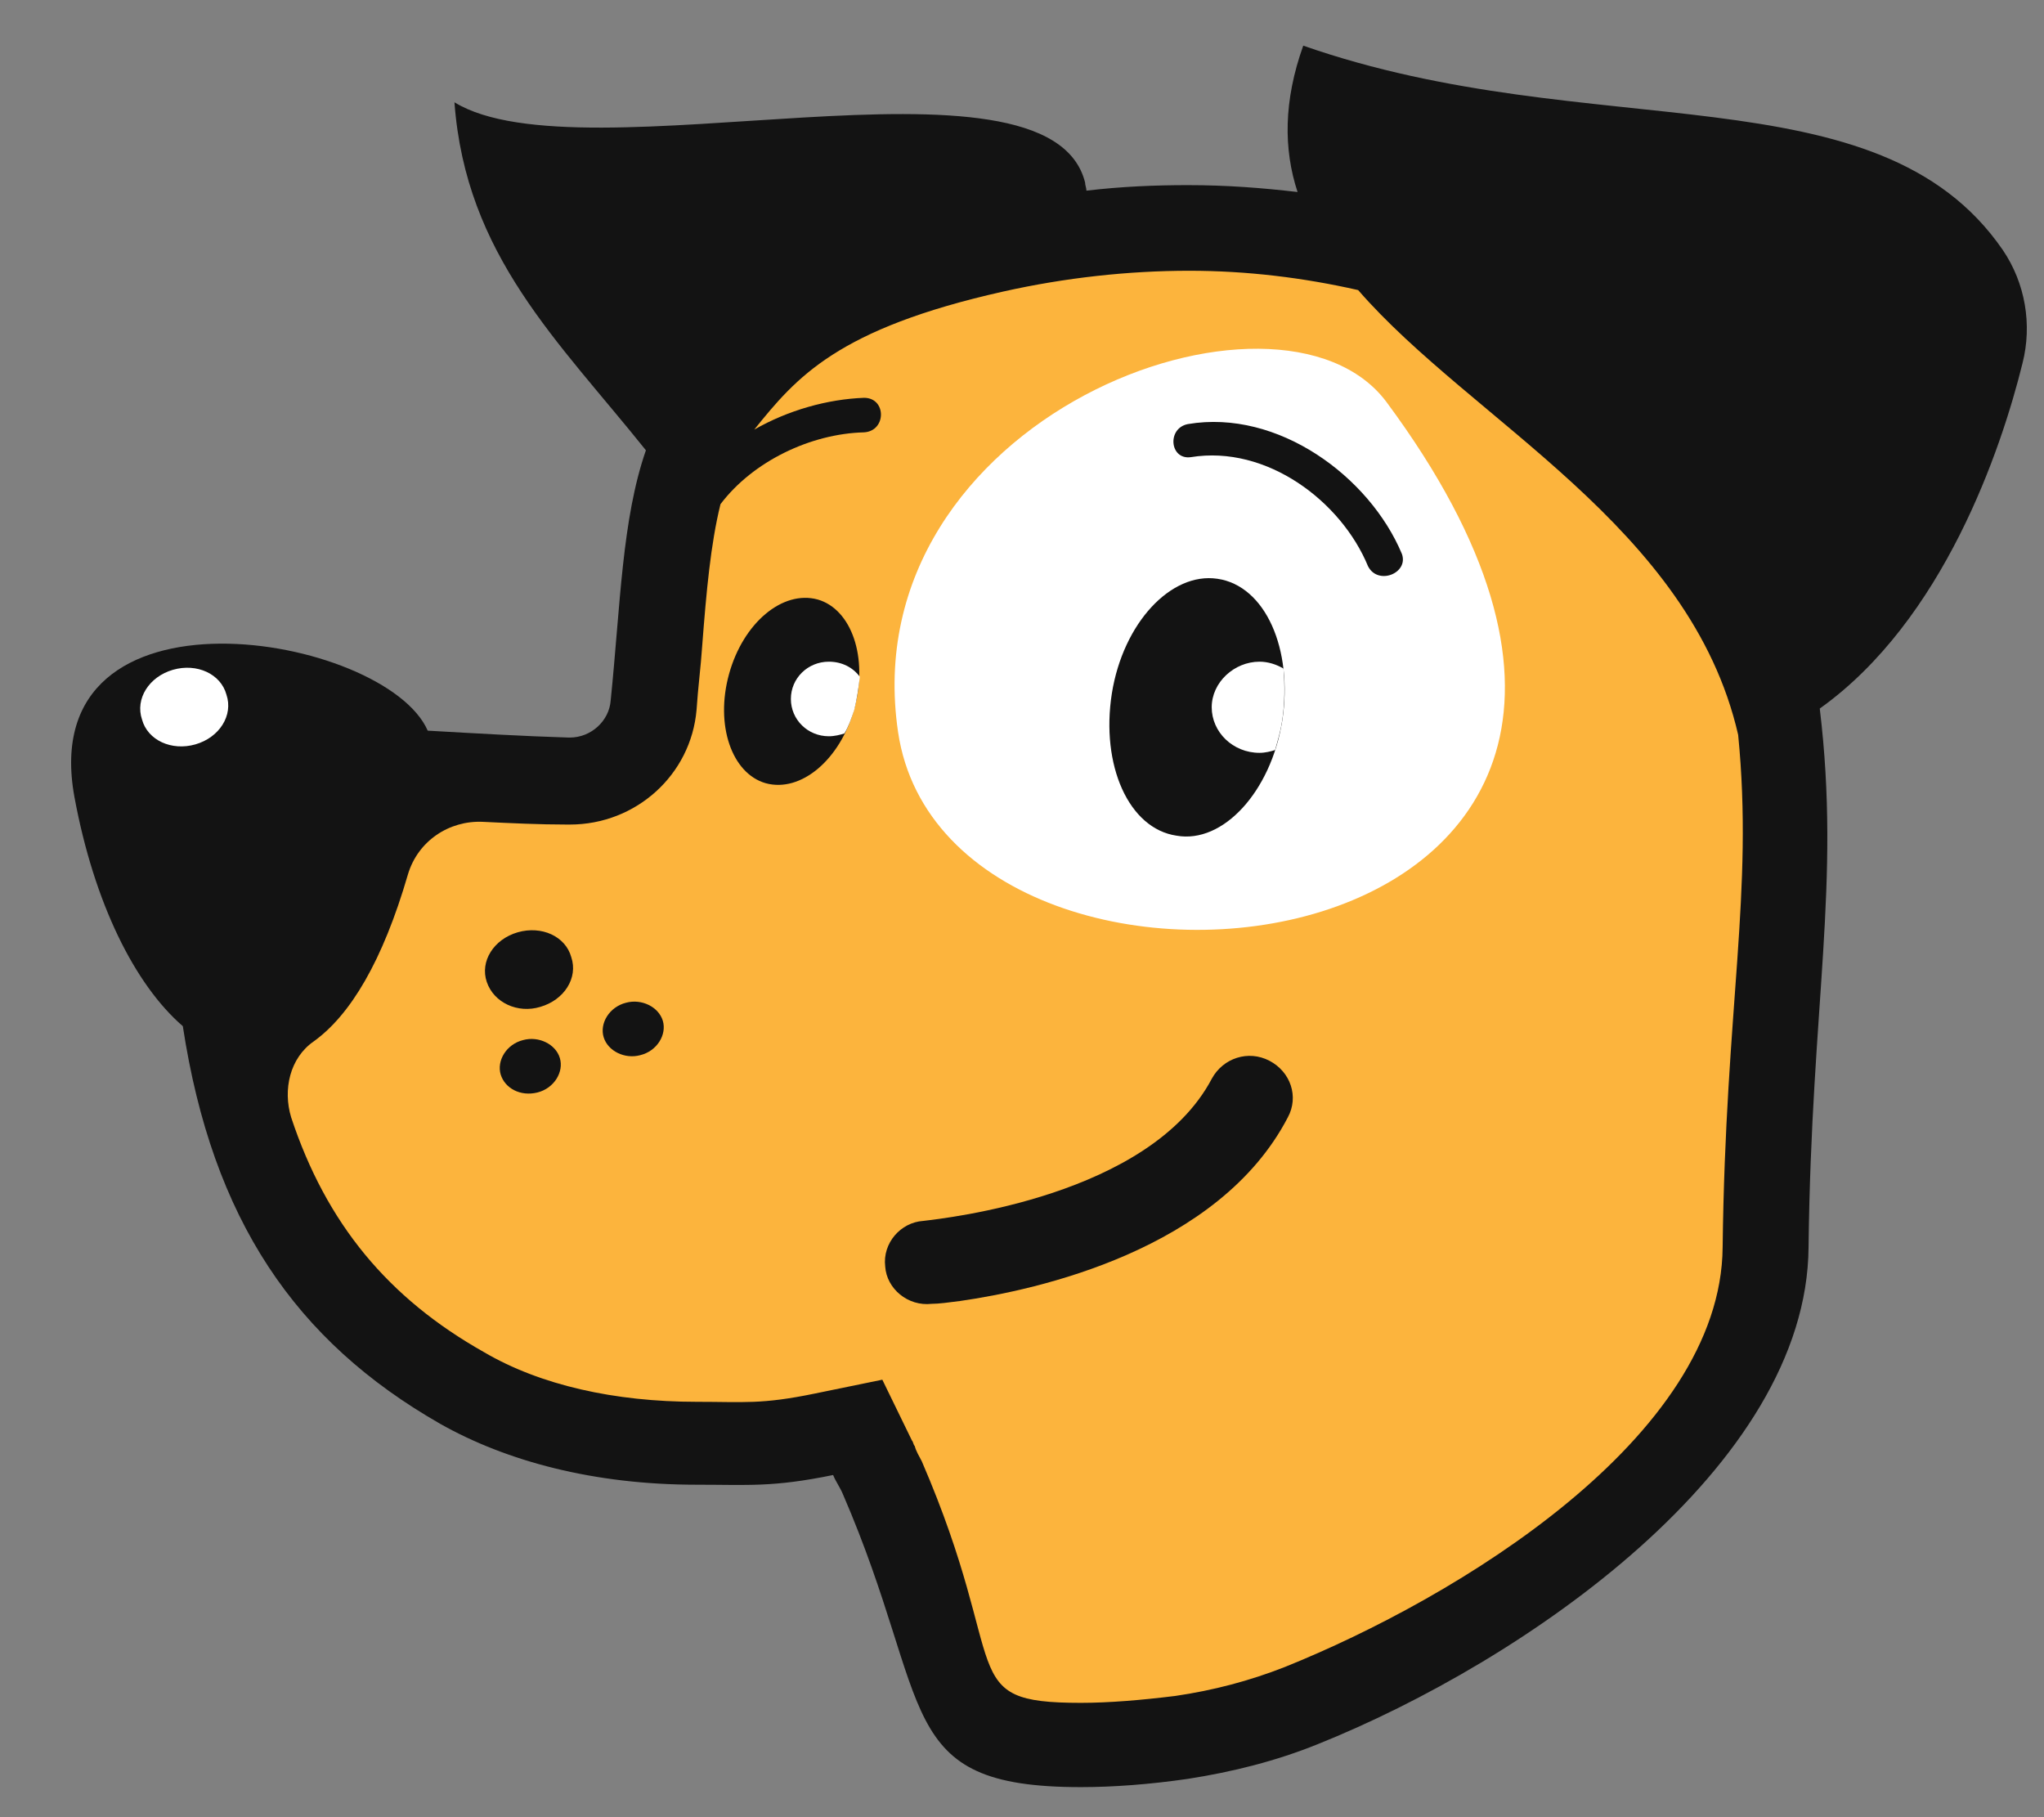 <?xml version="1.0" encoding="UTF-8"?> <svg xmlns="http://www.w3.org/2000/svg" width="27" height="24" viewBox="0 0 27 24" fill="none"><rect x="0" y="0" width="27" height="24" fill="#808080" stroke="none"/><path d="M23.631 9.048C23.482 8.045 22.887 5.2 20.563 3.996C19.001 3.193 16.436 2.318 13.014 3.084C10.634 3.613 9.909 4.379 9.184 5.273C8.385 6.276 8.403 7.662 8.255 9.376C8.236 9.65 7.994 9.869 7.715 9.851C6.265 9.814 4.703 9.687 3.197 9.559C2.9 9.541 2.639 9.759 2.621 10.07C2.435 14.666 3.458 17.128 6.061 18.624C7.344 19.354 8.738 19.773 11.062 19.28C11.099 19.372 11.155 19.445 11.192 19.536C12.568 22.709 12.271 23.622 15.524 23.166C16.101 23.093 16.659 22.928 17.179 22.728C19.82 21.67 22.85 19.08 22.869 16.271C22.906 12.951 24.003 11.547 23.631 9.048Z" fill="#FCB43D"></path><path d="M18.315 5.31C23.967 12.934 12.532 14.174 11.863 9.669C11.249 5.511 16.901 3.413 18.315 5.31Z" fill="white"></path><path d="M18.518 7.315C18.09 6.294 16.881 5.4 15.691 5.601C15.413 5.655 15.45 6.075 15.729 6.038C16.733 5.874 17.718 6.622 18.071 7.479C18.202 7.735 18.611 7.571 18.518 7.315Z" fill="#131313"></path><path d="M12.679 17.183C12.53 17.202 12.4 17.22 12.307 17.22C11.991 17.256 11.712 17.019 11.693 16.727C11.656 16.417 11.898 16.144 12.195 16.125C12.493 16.089 15.189 15.797 16.007 14.247C16.156 13.973 16.49 13.864 16.769 14.01C17.048 14.156 17.16 14.484 17.011 14.758C16.1 16.509 13.701 17.037 12.679 17.183Z" fill="#131313"></path><path d="M7.137 13.298C7.453 13.207 7.639 12.915 7.546 12.641C7.471 12.367 7.155 12.222 6.839 12.313C6.523 12.404 6.337 12.696 6.43 12.969C6.523 13.243 6.839 13.389 7.137 13.298Z" fill="#131313"></path><path d="M7.098 14.429C7.321 14.374 7.451 14.155 7.395 13.973C7.34 13.79 7.116 13.681 6.912 13.736C6.689 13.79 6.559 14.009 6.614 14.192C6.67 14.374 6.875 14.484 7.098 14.429Z" fill="#131313"></path><path d="M8.457 13.936C8.68 13.882 8.811 13.663 8.755 13.48C8.699 13.298 8.476 13.188 8.271 13.243C8.048 13.298 7.918 13.517 7.974 13.699C8.03 13.882 8.253 13.991 8.457 13.936Z" fill="#131313"></path><path d="M16.937 9.523C17.085 8.574 16.714 7.735 16.081 7.644C15.468 7.553 14.836 8.228 14.687 9.158C14.538 10.106 14.91 10.945 15.542 11.037C16.156 11.146 16.788 10.453 16.937 9.523Z" fill="#131313"></path><path d="M11.285 9.359C11.471 8.684 11.248 8.046 10.802 7.918C10.337 7.79 9.816 8.228 9.63 8.903C9.444 9.578 9.667 10.216 10.114 10.344C10.579 10.472 11.099 10.034 11.285 9.359Z" fill="#131313"></path><path d="M16.006 9.341C16.006 9.669 16.285 9.943 16.638 9.943C16.712 9.943 16.787 9.924 16.843 9.906C16.88 9.778 16.917 9.651 16.936 9.523C16.973 9.286 16.973 9.049 16.954 8.83C16.861 8.775 16.75 8.739 16.638 8.739C16.303 8.739 16.006 9.012 16.006 9.341Z" fill="white"></path><path d="M10.949 8.739C10.67 8.739 10.447 8.958 10.447 9.231C10.447 9.505 10.67 9.724 10.949 9.724C11.024 9.724 11.098 9.705 11.154 9.687C11.21 9.596 11.247 9.487 11.284 9.377C11.321 9.231 11.34 9.085 11.358 8.939C11.265 8.812 11.117 8.739 10.949 8.739Z" fill="white"></path><path d="M26.456 3.302C24.801 0.895 21.026 1.935 17.215 0.603C16.954 1.333 16.954 1.971 17.14 2.536C16.675 2.482 16.211 2.445 15.69 2.445C15.262 2.445 14.816 2.463 14.351 2.518C14.351 2.482 14.333 2.445 14.333 2.409C13.849 0.494 7.695 2.39 6.003 1.351C6.152 3.375 7.379 4.506 8.532 5.947C8.216 6.859 8.197 7.972 8.067 9.249C8.048 9.522 7.807 9.741 7.528 9.741H7.509C6.914 9.723 6.282 9.686 5.65 9.65C5.092 8.373 0.444 7.571 0.983 10.525C1.243 11.93 1.782 13.006 2.415 13.553C2.805 16.107 3.902 17.712 5.817 18.806C6.691 19.299 7.844 19.609 9.201 19.609C9.889 19.609 10.205 19.645 11.005 19.481C11.042 19.572 11.098 19.645 11.135 19.736C12.343 22.527 11.786 23.603 14.277 23.603C14.705 23.603 15.188 23.567 15.69 23.494C16.285 23.402 16.861 23.256 17.401 23.038C20.134 21.943 23.871 19.372 23.89 16.471C23.927 13.261 24.317 11.674 24.038 9.358C25.675 8.191 26.437 5.929 26.716 4.798C26.846 4.287 26.753 3.74 26.456 3.302ZM22.755 16.471C22.737 18.988 19.241 21.104 16.973 22.016C16.508 22.199 16.025 22.326 15.523 22.399C15.076 22.454 14.649 22.49 14.277 22.49C12.604 22.49 13.366 22.053 12.176 19.299C12.139 19.226 12.102 19.171 12.083 19.098C12.064 19.08 12.064 19.043 12.046 19.025L11.655 18.222L10.763 18.405C10.056 18.551 9.833 18.514 9.201 18.514C8.123 18.514 7.137 18.295 6.393 17.858C5.129 17.146 4.311 16.161 3.846 14.757C3.735 14.392 3.828 13.973 4.144 13.754C4.627 13.407 5.055 12.696 5.389 11.547C5.52 11.109 5.929 10.835 6.375 10.854C6.747 10.872 7.119 10.89 7.49 10.89H7.509H7.528C8.402 10.89 9.127 10.233 9.201 9.376C9.22 9.084 9.257 8.811 9.275 8.537C9.331 7.808 9.387 7.187 9.517 6.659C9.945 6.093 10.707 5.728 11.414 5.71C11.711 5.692 11.711 5.254 11.414 5.254C10.93 5.272 10.41 5.418 9.963 5.674C10.521 4.981 11.06 4.342 13.254 3.85C14.072 3.667 14.909 3.576 15.709 3.576C16.471 3.576 17.215 3.667 17.94 3.831C19.446 5.564 22.328 6.95 22.96 9.705C23.165 11.784 22.793 13.298 22.755 16.471Z" fill="#131313"></path><path d="M2.582 9.831C2.898 9.74 3.084 9.448 2.991 9.174C2.917 8.901 2.601 8.755 2.285 8.846C1.969 8.937 1.783 9.229 1.876 9.503C1.95 9.776 2.266 9.922 2.582 9.831Z" fill="white"></path></svg> 